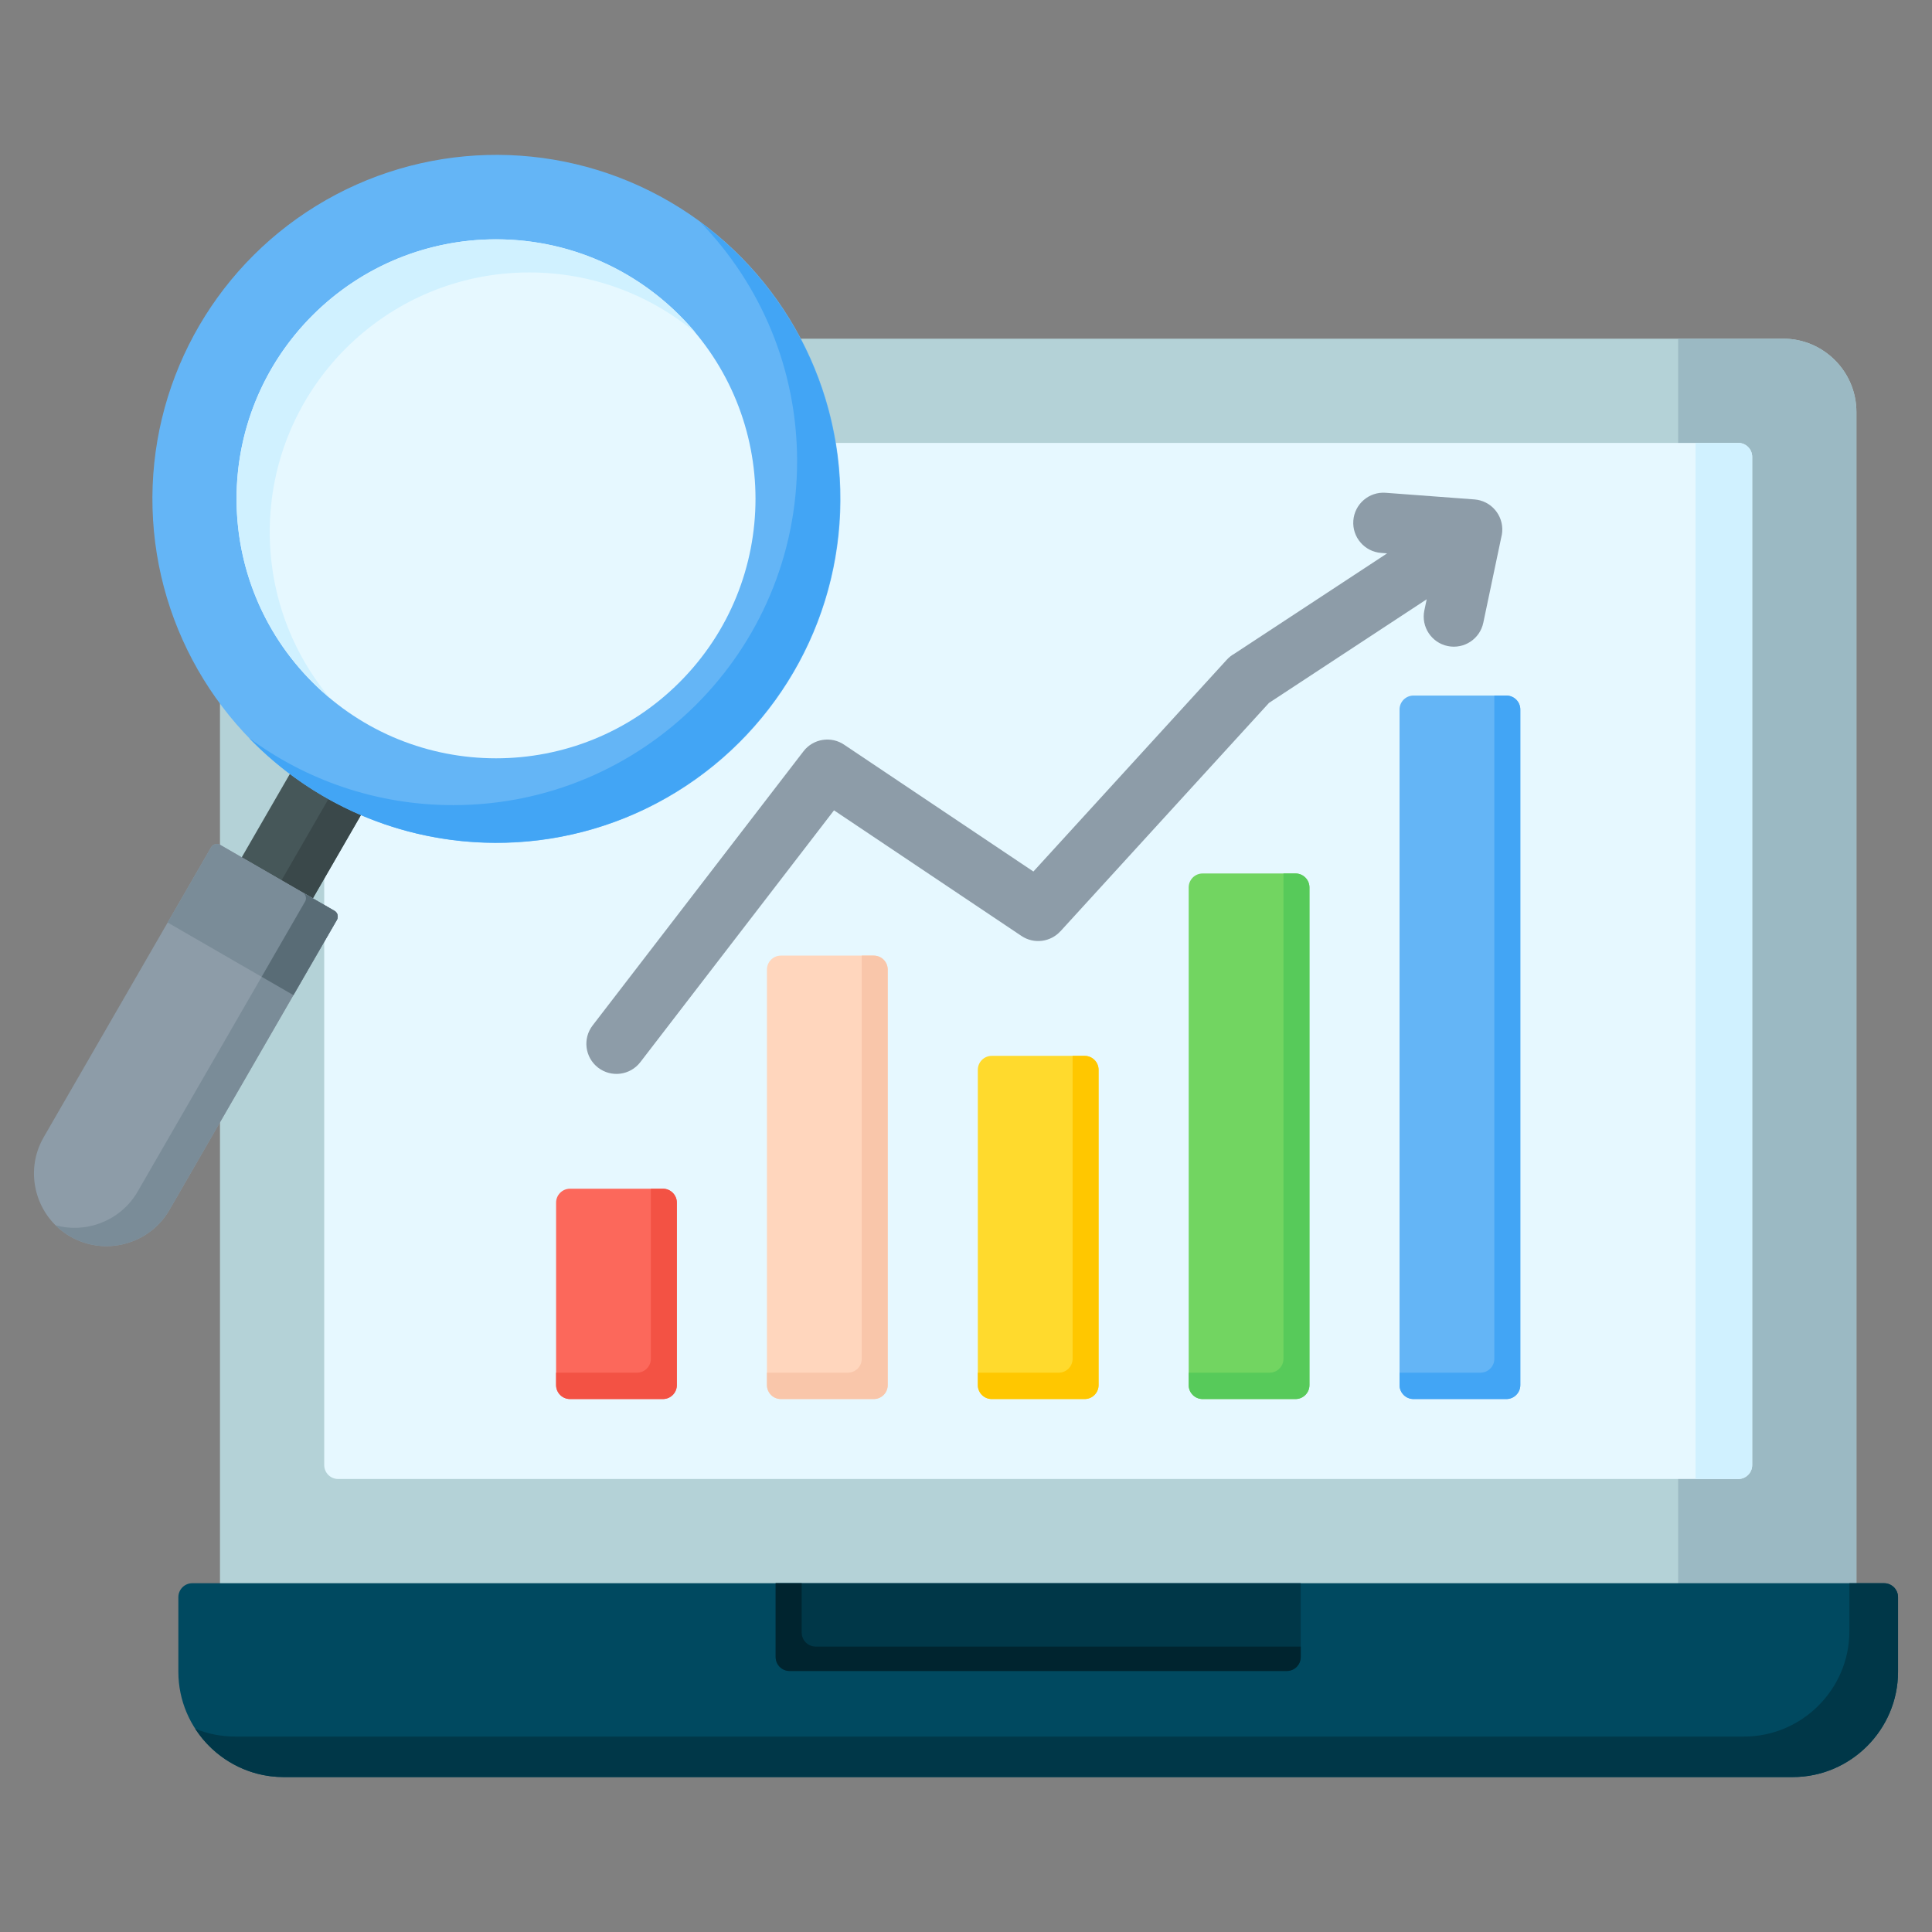 <?xml version="1.0" encoding="UTF-8"?>
<svg xmlns="http://www.w3.org/2000/svg" id="Layer_1" viewBox="0 0 512 512">
  <rect x="0" y="0" width="512" height="512" fill="#808080" stroke="none"/>
  <g clip-rule="evenodd" fill-rule="evenodd">
    <g>
      <path d="m491.967 438.021c-141.482 0-292.188 0-433.67 0v-328.862c0-10.689 8.718-19.407 19.406-19.407h394.857c10.689 0 19.406 8.72 19.406 19.407v328.862z" fill="#b4d2d7"></path>
      <path d="m491.967 438.021h-47.245v-348.268h27.838c10.689 0 19.406 8.72 19.406 19.407v328.861z" fill="#9bb9c3"></path>
      <path d="m464.348 388.26v-267.198c0-2.032-1.659-3.69-3.69-3.69h-371.05c-2.031 0-3.69 1.659-3.69 3.69v267.198c0 2.031 1.658 3.69 3.69 3.69h371.05c2.032 0 3.69-1.657 3.69-3.69z" fill="#e6f8ff"></path>
      <path d="m464.348 388.26v-267.198c0-2.032-1.659-3.69-3.69-3.69h-11.322v274.578h11.322c2.032 0 3.69-1.657 3.69-3.69z" fill="#d0f1ff"></path>
      <path d="m50.959 419.57h448.347c2.033-.001 3.691 1.657 3.691 3.69v19.78c0 15.345-12.556 27.902-27.902 27.902h-399.926c-15.345 0-27.902-12.556-27.902-27.902v-19.78c.001-2.033 1.659-3.691 3.692-3.69z" fill="#004960"></path>
      <path d="m490.104 419.57h9.202c2.033-.001 3.691 1.657 3.691 3.69v19.78c0 15.345-12.556 27.902-27.902 27.902h-399.926c-9.8 0-18.463-5.122-23.444-12.821 3.259 1.342 6.822 2.086 10.551 2.086h399.927c15.345 0 27.902-12.557 27.902-27.902v-12.735z" fill="#003748"></path>
      <path d="m205.556 419.57h139.153v19.57c0 2.032-1.658 3.69-3.69 3.69h-131.773c-2.032 0-3.69-1.658-3.69-3.69z" fill="#003748"></path>
      <path d="m205.556 419.57h6.905v13.096c0 2.033 1.658 3.69 3.69 3.69h128.558v2.784c0 2.032-1.658 3.69-3.69 3.69h-131.773c-2.032 0-3.69-1.658-3.69-3.69z" fill="#00242f"></path>
    </g>
    <g>
      <path d="m151.06 315.021h24.62c2.032 0 3.69 1.658 3.69 3.69v48.361c0 2.032-1.658 3.69-3.69 3.69h-24.62c-2.032 0-3.69-1.658-3.69-3.69v-48.361c0-2.032 1.657-3.69 3.69-3.69z" fill="#fc685b"></path>
      <path d="m172.49 315.021h3.19c2.032 0 3.69 1.658 3.69 3.69v48.361c0 2.032-1.658 3.69-3.69 3.69h-24.62c-2.032 0-3.69-1.658-3.69-3.69v-3.296h21.43c2.032 0 3.69-1.658 3.69-3.69z" fill="#f35244"></path>
      <path d="m206.941 253.248h24.62c2.032 0 3.69 1.658 3.69 3.69v110.134c0 2.032-1.658 3.69-3.69 3.69h-24.62c-2.032 0-3.69-1.658-3.69-3.69v-110.134c0-2.032 1.658-3.69 3.69-3.69z" fill="#ffd6bd"></path>
      <path d="m228.371 253.248h3.19c2.032 0 3.69 1.658 3.69 3.69v110.134c0 2.032-1.658 3.69-3.69 3.69h-24.62c-2.032 0-3.69-1.658-3.69-3.69v-3.296h21.43c2.033 0 3.69-1.658 3.69-3.69z" fill="#f9c6aa"></path>
      <path d="m262.823 279.814h24.62c2.033 0 3.69 1.658 3.69 3.69v83.568c0 2.032-1.658 3.69-3.69 3.69h-24.62c-2.032 0-3.69-1.658-3.69-3.69v-83.568c0-2.032 1.657-3.69 3.69-3.69z" fill="#ffda2d"></path>
      <path d="m284.253 279.814h3.19c2.033 0 3.69 1.658 3.69 3.69v83.568c0 2.032-1.658 3.69-3.69 3.69h-24.62c-2.032 0-3.69-1.658-3.69-3.69v-3.296h21.43c2.032 0 3.69-1.658 3.69-3.69z" fill="#ffc700"></path>
      <path d="m318.704 231.481h24.62c2.033 0 3.69 1.658 3.69 3.69v131.901c0 2.032-1.658 3.69-3.69 3.69h-24.62c-2.033 0-3.69-1.658-3.69-3.69v-131.9c0-2.033 1.658-3.691 3.69-3.691z" fill="#72d561"></path>
      <path d="m340.134 231.481h3.19c2.032 0 3.69 1.658 3.69 3.69v131.901c0 2.032-1.657 3.69-3.69 3.69h-24.62c-2.033 0-3.69-1.658-3.69-3.69v-3.296h21.43c2.033 0 3.69-1.658 3.69-3.69z" fill="#57ca5a"></path>
      <path d="m374.585 184.329h24.62c2.033 0 3.69 1.658 3.69 3.69v179.053c0 2.032-1.658 3.69-3.69 3.69h-24.62c-2.032 0-3.69-1.658-3.69-3.69v-179.053c.001-2.032 1.658-3.69 3.69-3.69z" fill="#64b5f6"></path>
      <path d="m396.016 184.329h3.19c2.033 0 3.69 1.658 3.69 3.69v179.053c0 2.032-1.658 3.69-3.69 3.69h-24.62c-2.032 0-3.69-1.658-3.69-3.69v-3.296h21.43c2.032 0 3.69-1.658 3.69-3.69z" fill="#42a5f5"></path>
      <path d="m169.683 281.495c-2.692 3.486-7.701 4.13-11.188 1.438-3.486-2.692-4.13-7.702-1.438-11.188l55.881-72.655c2.618-3.389 7.426-4.091 10.894-1.653l50.028 33.525 51.247-56.121c.603-.663 1.293-1.201 2.035-1.612l40.457-26.581-1.578-.118c-4.401-.328-7.703-4.162-7.375-8.563s4.162-7.703 8.563-7.375l23.517 1.759c4.401.328 7.703 4.162 7.375 8.563-.038.508-.123 1.001-.25 1.475l-4.76 22.633c-.898 4.315-5.123 7.085-9.438 6.188s-7.085-5.123-6.187-9.438l.621-2.954-41.795 27.461-55.253 60.508-.008-.008c-2.613 2.878-7.009 3.486-10.335 1.258l-49.676-33.289z" fill="#8d9ca8"></path>
    </g>
    <g>
      <path d="m78.252 246.141-18.485-11.505 21.259-36.822 19.238 10.202z" fill="#465759"></path>
      <path d="m78.252 246.141-18.485-11.505.115-.198 10.343 6.437 21.566-37.353 8.473 4.494z" fill="#3a484a"></path>
      <path d="m58.342 223.891 30.289 17.488c.838.484 1.127 1.563.644 2.4l-44.376 76.861c-5.292 9.166-17.121 12.337-26.289 7.044-9.166-5.292-12.336-17.123-7.044-26.289l44.376-76.861c.482-.838 1.562-1.127 2.4-.643z" fill="#8d9ca8"></path>
      <path d="m88.631 241.378c.838.484 1.127 1.563.644 2.4l-11.515 19.945-33.333-19.245 11.516-19.945c.483-.837 1.562-1.126 2.4-.643 10.095 5.83 20.191 11.659 30.288 17.488z" fill="#7a8c98"></path>
      <path d="m80.209 236.516 8.422 4.863c.838.484 1.127 1.563.644 2.4l-44.376 76.861c-5.292 9.166-17.121 12.337-26.289 7.044-1.454-.839-2.756-1.843-3.898-2.974 8.23 2.248 17.311-1.219 21.765-8.932l44.375-76.861c.484-.838.194-1.918-.643-2.401z" fill="#7a8c98"></path>
      <path d="m88.631 241.378c.838.484 1.127 1.563.644 2.4l-11.515 19.945-8.422-4.863 11.515-19.945c.483-.837.194-1.917-.644-2.4z" fill="#596c76"></path>
      <ellipse cx="131.476" cy="132.194" fill="#64b5f6" rx="91.136" ry="91.135" transform="matrix(1 -.028 .028 1 -3.617 3.699)"></ellipse>
      <path d="m185.601 58.87c22.45 16.599 37.011 43.26 37.011 73.324 0 50.333-40.803 91.136-91.136 91.136-25.709 0-48.928-10.649-65.497-27.773 15.136 11.191 33.857 17.812 54.126 17.812 50.333 0 91.136-40.802 91.136-91.135 0-24.625-9.77-46.964-25.64-63.364z" fill="#42a5f5"></path>
      <ellipse cx="131.477" cy="132.193" fill="#e6f8ff" rx="68.778" ry="68.778" transform="matrix(.707 -.707 .707 .707 -54.966 131.687)"></ellipse>
      <path d="m131.476 63.416c21.229 0 40.209 9.621 52.826 24.737-11.931-9.958-27.285-15.952-44.04-15.952-37.985 0-68.777 30.793-68.777 68.778 0 16.756 5.994 32.109 15.952 44.04-15.116-12.616-24.737-31.596-24.737-52.826-.001-37.984 30.791-68.777 68.776-68.777z" fill="#d0f1ff"></path>
    </g>
  </g>
</svg>
